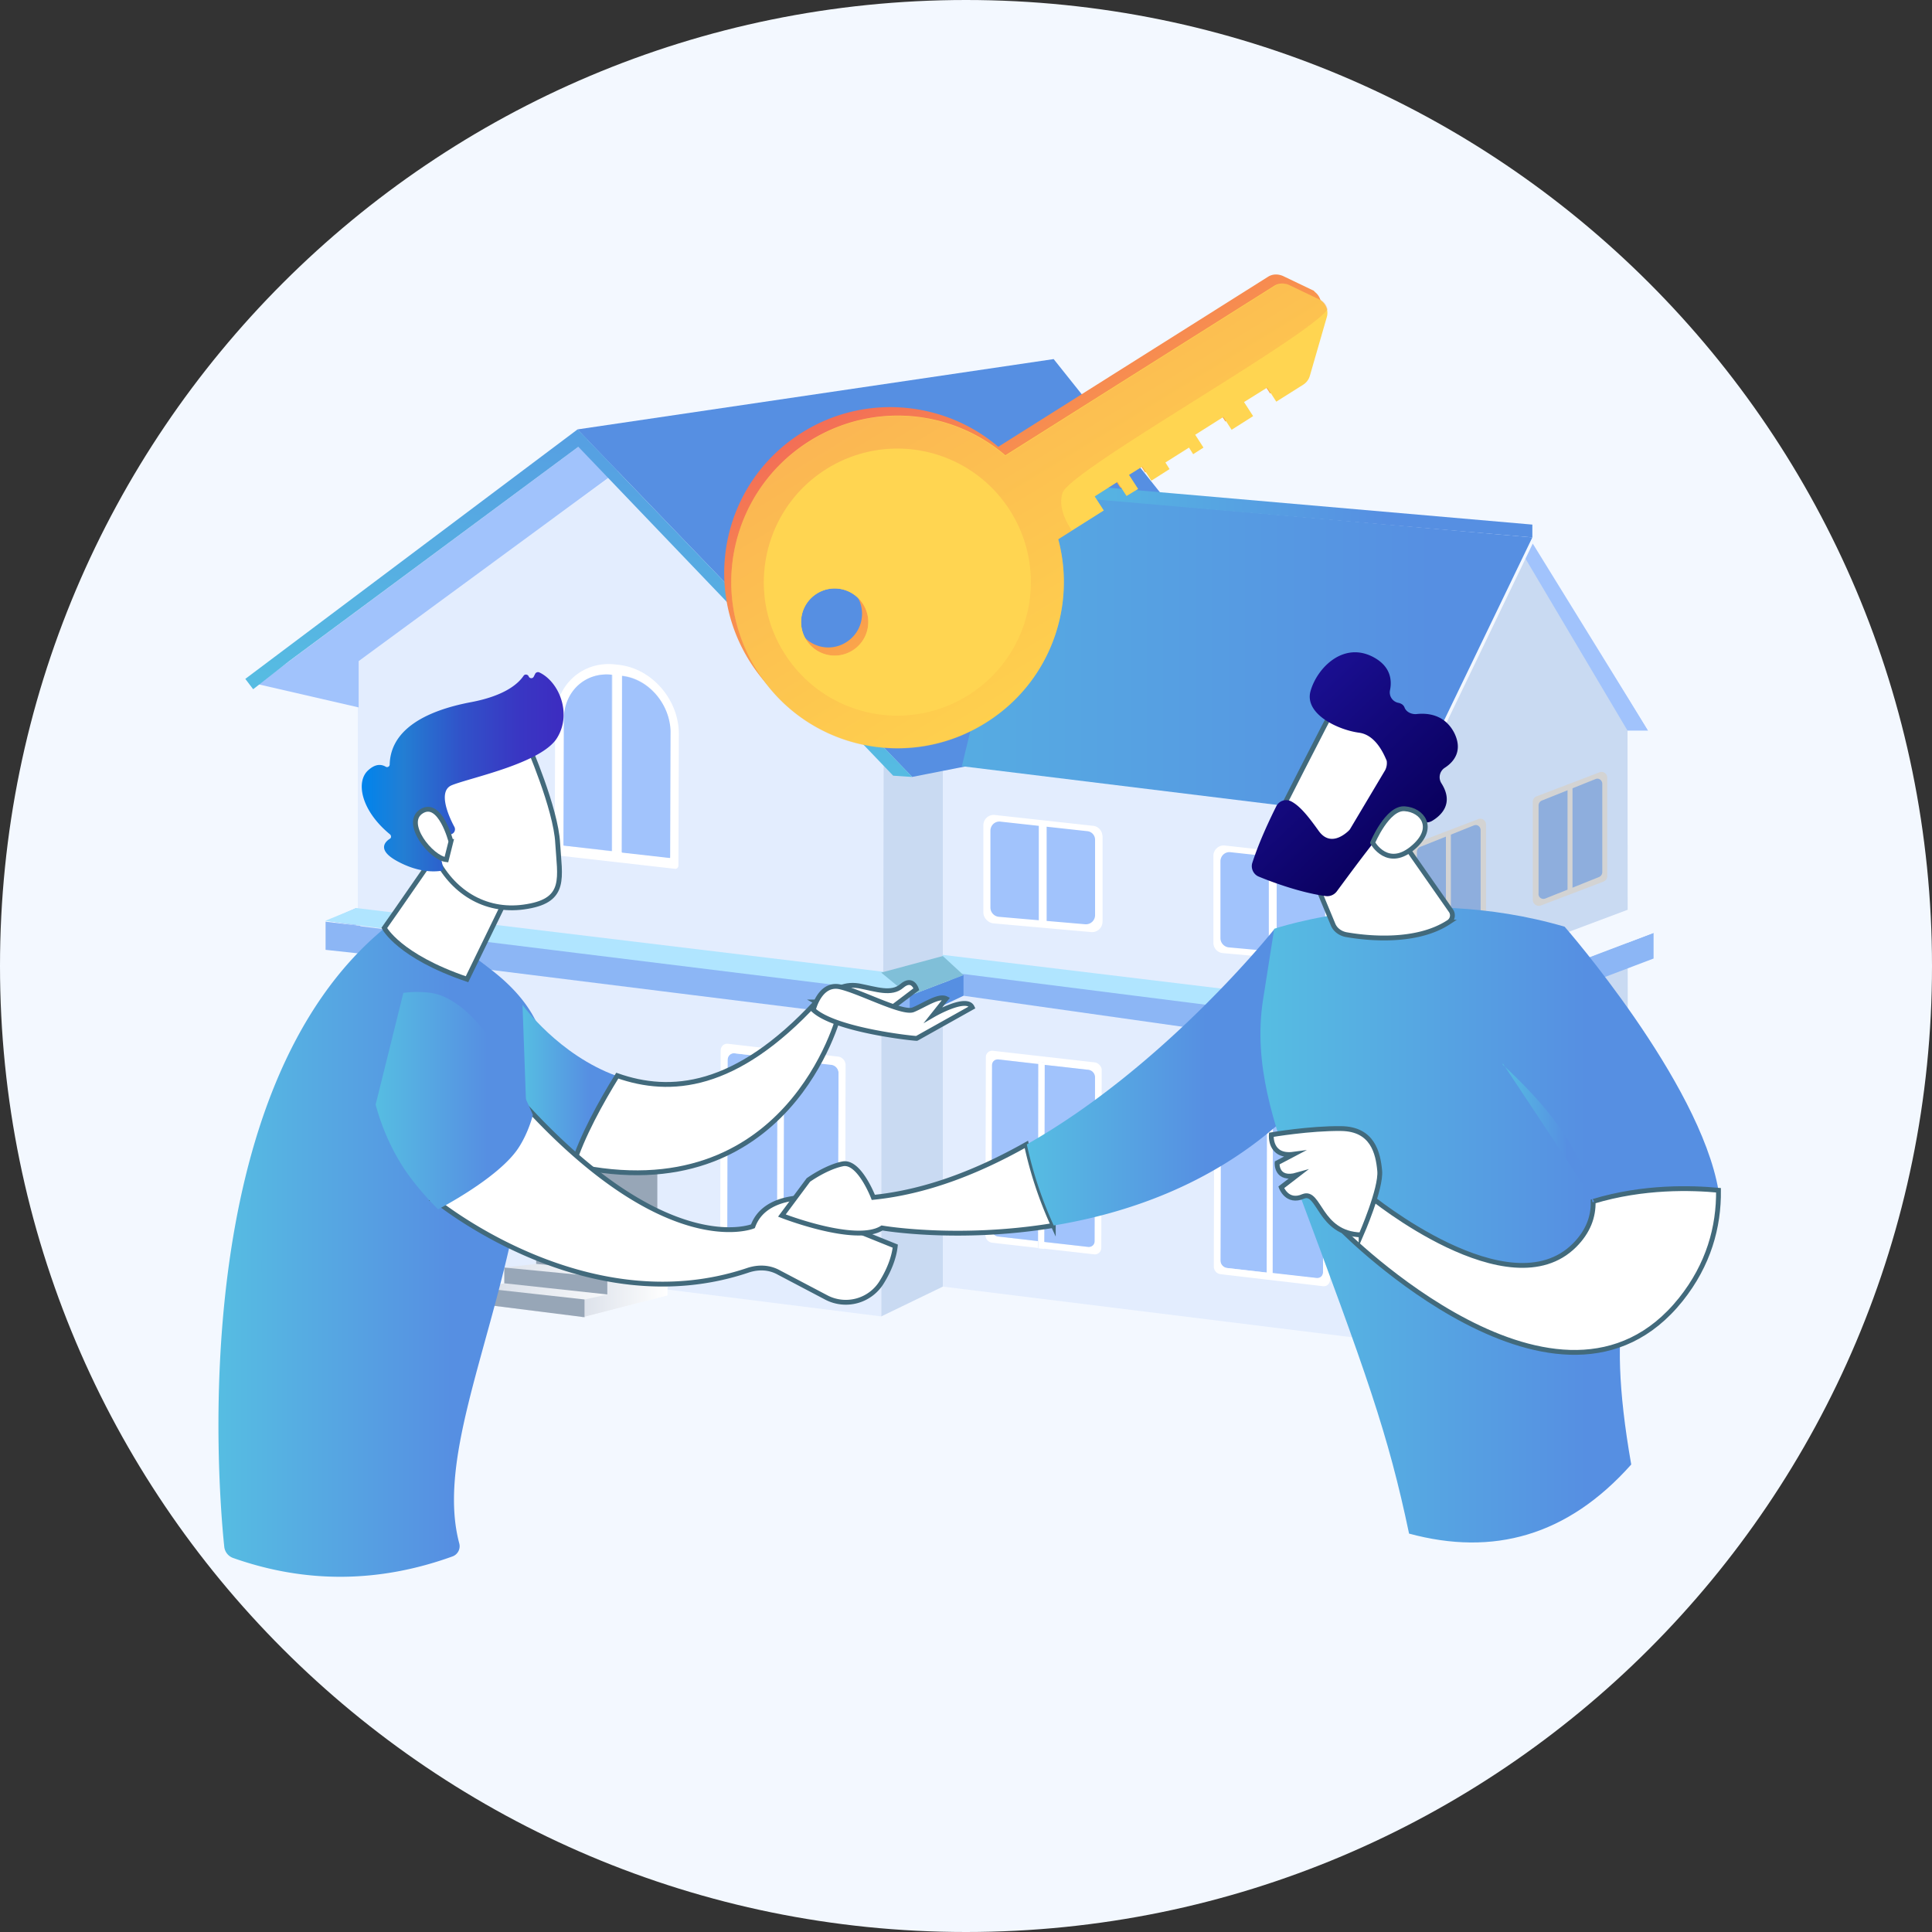 <svg width="100" height="100" fill="none" xmlns="http://www.w3.org/2000/svg"><rect width="100%" height="100%" fill="#333333" stroke="none"/><path d="M50 100c27.614 0 50-22.386 50-50S77.614 0 50 0 0 22.386 0 50s22.386 50 50 50z" fill="#F3F8FF"/><path d="M70.92 69.337l13.34-6.917-.021-25.803-5.332-8.8-8.009 10.92.022 30.6z" fill="#C9DAF2"/><path d="M78.865 28.758l5.375 9.058h1.07l-6.124-10.129-.32 1.071z" fill="#A1C3FC"/><path d="M72.27 53.339l13.319-5.054v1.328l-13.32 5.053V53.34z" fill="#8CB6F5"/><path d="M85.588 48.285l-1.328-1.2-13.362 5.012 1.37 1.242 13.32-5.054zm-.021-10.748L79.314 27.43l-.043.15-7.109 14.882.193.171 6.98-14.497 5.975 9.68.257-.28zM73.04 56.252v9.165c0 .171.192.3.342.214l3.383-1.756a.235.235 0 00.128-.214v-8.694c0-.171-.17-.3-.342-.235l-3.383 1.285a.29.29 0 00-.129.235z" fill="#F3F8FF"/><path d="M73.318 56.401v8.566c0 .15.172.257.3.192l2.912-1.498a.225.225 0 00.107-.193v-8.159c0-.15-.15-.257-.278-.192l-2.912 1.113c-.064 0-.129.086-.129.172z" fill="#8EAEDD"/><path d="M75.18 55.48h-.256v9.058h.257v-9.057zm4.156-1.67v8.352c0 .171.193.3.343.214l3.383-1.756a.235.235 0 00.128-.214v-7.88c0-.172-.171-.3-.342-.236l-3.384 1.285a.29.29 0 00-.128.236z" fill="#D3D3D3"/><path d="M79.613 53.958v7.773c0 .15.172.257.3.193l2.912-1.499a.225.225 0 00.107-.193v-7.344c0-.15-.15-.257-.278-.193l-2.912 1.113c-.065-.021-.129.065-.129.15z" fill="#F3F8FF"/><path d="M81.476 53.04h-.257v8.265h.257v-8.266zm-8.007-3.767l3.255-1.242a.305.305 0 00.192-.278v-5.075c0-.214-.214-.364-.406-.278l-3.255 1.242a.305.305 0 00-.193.278v5.075c-.021.214.193.342.407.278z" fill="#D3D3D3"/><path d="M73.683 48.908l2.783-1.113a.278.278 0 00.172-.257v-4.561c0-.193-.172-.321-.343-.257l-2.784 1.113a.278.278 0 00-.171.257v4.561c0 .193.171.321.343.257z" fill="#8EAEDD"/><path d="M75.097 43.129h-.257v5.46h.257v-5.46zm4.646 3.744l3.255-1.242a.305.305 0 00.192-.279v-5.096c0-.214-.214-.364-.406-.278l-3.255 1.242a.305.305 0 00-.193.278v5.075c0 .214.214.364.407.3z" fill="#D3D3D3"/><path d="M79.979 46.51l2.784-1.114a.278.278 0 00.171-.257v-4.56c0-.193-.171-.322-.343-.258l-2.783 1.114a.278.278 0 00-.172.257v4.56c-.021.194.172.322.343.258z" fill="#8EAEDD"/><path d="M81.392 40.727h-.257v5.46h.257v-5.46z" fill="#D3D3D3"/><path d="M45.61 38.202v29.936l3.19-1.542v-28.78l-3.19.386z" fill="#C9DAF2"/><path d="M18.521 34.219v30.514l27.088 3.404V50.471L18.521 34.22z" fill="#E3EDFE"/><path d="M34.54 64.647v2.399l-4.41 1.134-.492-.728-1.842-2.783 1.906-.364 4.84.342z" fill="url(#paint0_linear)"/><path d="M34.54 64.648v2.399l-4.41 1.135-.493-.728.578-1.157 2.933-1.22 1.392-.429z" fill="url(#paint1_linear)"/><path d="M30.257 67.26l1.178-.256v-.878l1.649-.214v-.835l-5.332-.429v.771l-1.649.193v.814l-1.263.235v.835l5.417.686v-.921z" fill="url(#paint2_linear)"/><path d="M30.257 67.26l-5.417-.6v.835l5.417.685v-.92zm1.178-1.137l-5.331-.514v.814l5.331.578v-.878zm-3.683-1.475v.771l5.332.493v-.793l-5.332-.47z" fill="#97A6B7"/><path d="M22.781 52.482l-1.97-.257c-.17-.022-.32.128-.32.342l-.022 9.144c0 .214.15.385.32.407l1.971.257.021-9.893zm2.463.32l-2.163-.277-.021 9.892 2.163.279c.17.021.32-.129.32-.343l.022-9.143c0-.193-.15-.386-.321-.407z" fill="#A1C3FC"/><path d="M25.545 52.396l-5.011-.663c-.193-.022-.343.128-.343.364l-.021 9.935c0 .214.15.429.342.45l2.249.3.3.043 2.484.32c.192.022.342-.128.342-.363l.022-9.936c-.022-.214-.172-.428-.364-.45zm-4.733 9.722c-.171-.022-.32-.214-.32-.407l.02-9.143c0-.215.15-.364.322-.343l1.97.257-.022 9.893-1.97-.257zm4.733.257c0 .214-.15.364-.322.343l-2.162-.279.021-9.893 2.163.279c.171.021.321.214.321.406l-.021 9.144z" fill="#fff"/><path d="M32.076 24.324l13.34 13.19.322.022v.279l.235.235-.235 1.392-.022 11.884-27.195-3.404.022-13.77 13.533-9.828z" fill="#E3EDFE"/><path d="M29.205 43.77v-6.575c0-1.413 1.114-2.44 2.484-2.27l.022.022-.022 9.1-.021.022-2.463-.3zm2.977.342V34.99l.021-.022c1.37.15 2.463 1.435 2.463 2.848l-.022 6.553-.021.021-2.441-.278zm-.15-9.7l-.193-.022c-1.713-.193-3.105 1.092-3.105 2.87l-.021 6.809c0 .107.085.214.193.214l6.017.685c.107.022.192-.064.192-.17l.022-6.81c0-1.778-1.392-3.384-3.105-3.576z" fill="#fff"/><path d="M31.668 34.925c-1.371-.15-2.463.857-2.485 2.27l-.02 6.552.02.022 2.463.278.021-.021v-9.101zm.535.063l-.021 9.122.021.022 2.463.278.021-.021.021-6.553c-.042-1.413-1.156-2.698-2.505-2.848zm8.03 19.787l-2.226-.257c-.193-.022-.364.128-.364.342l-.022 9.144c0 .214.171.385.364.407l2.227.257.021-9.893zm2.806.32l-2.463-.278-.021 9.893 2.462.279c.193.021.364-.129.364-.343l.022-9.143a.434.434 0 00-.364-.407z" fill="#A1C3FC"/><path d="M43.382 54.69l-5.696-.664c-.214-.022-.385.128-.385.363l-.022 9.936c0 .214.172.428.386.45l5.696.664c.214.021.385-.129.385-.364l.021-9.936a.444.444 0 00-.385-.45zm-5.739 9.314l.022-9.143c0-.214.171-.364.364-.343l2.227.257-.022 9.893-2.227-.257a.414.414 0 01-.364-.407zm5.74.664a.331.331 0 01-.365.342l-2.462-.278.02-9.893 2.463.279a.434.434 0 01.364.406l-.02 9.144z" fill="#fff"/><path d="M16.959 47.664L18.436 47v.9l-1.477-.236z" fill="#91B3FA"/><path d="M18.436 47l27.28 3.298 1.35 1.37-30.236-4.004L18.436 47z" fill="#B0E5FF"/><path d="M34.024 56.38v8.244l-3.64-.236-.279-.064v-8.308l3.92.364z" fill="#97A6B7"/><path d="M30.257 56.016v8.372l-.279-.064-.043-8.308h.322z" fill="url(#paint3_linear)"/><path d="M48.8 66.593l22.12 2.74-.02-30.599H48.8v27.859z" fill="#E3EDFE"/><path d="M32.012 24.346l-13.447 9.872v2.398l-5.204-1.199 17.067-12.655 1.584 1.584z" fill="#A1C3FC"/><path d="M29.89 22.226l17.324 17.987 4.133-.813 13.319-8.116-10.129-12.698-24.646 3.64z" fill="#568FE2"/><path d="M48.78 50.364l23.49 2.955-1.37-1.22-22.12-2.677v.942z" fill="#B0E5FF"/><path d="M49.871 51.54l-1.092-1.263 23.49 2.977v1.456l-22.398-3.17z" fill="#8CB6F5"/><path d="M49.785 39.658l3.426-14.154 26.103 2.313L72.27 42.42l-22.484-2.762z" fill="url(#paint4_linear)"/><path d="M47.066 51.54l2.805-1.071v1.07l-2.805 1.328v-1.328z" fill="#568FE2"/><path d="M47.215 40.214L30.406 22.762h.021l-.535-.535-17.195 12.912.407.535 1.863-1.456 14.968-11.092L46.231 40.15l.984.064z" fill="url(#paint5_linear)"/><path d="M53.21 25.547l26.104 2.27v-.664l-26.103-2.27v.664z" fill="url(#paint6_linear)"/><path d="M49.87 50.47l-1.07-.986-3.19.857 1.456 1.199 2.805-1.07z" fill="#80BFD8"/><path d="M53.747 55.074v-.128l.3.042v.129l2.27.257a.392.392 0 01.342.385l-.021 8.48c0 .193-.15.321-.343.3l-2.27-.257v.364l-.3-.043v-.364l-2.055-.236a.392.392 0 01-.343-.385l.022-8.48c0-.192.15-.321.342-.3l2.056.236zm2.912-.086l-5.268-.6a.327.327 0 00-.364.322l-.021 9.208a.4.4 0 00.364.407l5.268.6c.192.02.364-.13.364-.343l.021-9.208c0-.172-.171-.364-.364-.386z" fill="#fff"/><path d="M53.746 55.074l-2.056-.236c-.192-.021-.342.107-.342.3l-.022 8.48c0 .192.15.364.343.385l2.055.236.022-9.165zm2.59.3l-2.269-.257-.021 9.164 2.27.257c.192.022.342-.107.342-.3l.021-8.479a.392.392 0 00-.342-.385z" fill="#A1C3FC"/><path d="M54.07 54.988l-.322-.043v9.658l.3.043v-.365l.021-9.164v-.129z" fill="#fff"/><path d="M65.59 56.703l-2.056-.236c-.193-.021-.343.107-.343.3l-.021 8.48c0 .192.15.364.343.385l2.055.236.022-9.165zm2.57.3l-2.27-.258-.022 9.165 2.27.257c.192.022.342-.107.342-.3l.022-8.48a.392.392 0 00-.343-.385z" fill="#A1C3FC"/><path d="M68.48 56.617l-5.268-.6a.327.327 0 00-.364.322l-.022 9.208c0 .214.15.385.364.406l2.377.279.193.021 2.72.321c.192.022.363-.128.363-.342l.022-9.208c-.022-.193-.172-.385-.386-.407zm-4.969 9.015a.392.392 0 01-.342-.385l.021-8.48c0-.193.15-.321.343-.3l2.055.236-.02 9.165-2.057-.236zm4.968.214c0 .193-.15.322-.342.3l-2.27-.257.021-9.165 2.27.257a.392.392 0 01.343.386l-.022 8.48zM57.066 43.32v4.39a.54.54 0 01-.579.535l-5.053-.45a.537.537 0 01-.493-.535v-4.497c0-.322.279-.578.6-.536l5.053.557c.279.022.472.257.472.535z" fill="#fff"/><path d="M57.044 43.255v4.39a.54.54 0 01-.578.535l-5.075-.428a.537.537 0 01-.493-.535V42.72c0-.322.279-.578.6-.536l5.054.557a.517.517 0 01.492.514z" fill="#fff"/><path d="M56.681 43.47v3.898a.473.473 0 01-.514.471l-4.475-.386a.484.484 0 01-.428-.47V43c0-.279.235-.514.535-.471l4.475.492a.445.445 0 01.407.45z" fill="#A1C3FC"/><path d="M54.174 42.57h-.406v5.332h.406V42.57zm14.755 2.288v4.39a.54.54 0 01-.578.535l-5.054-.45a.537.537 0 01-.492-.535v-4.496c0-.322.278-.578.6-.536l5.053.557a.535.535 0 01.47.535z" fill="#fff"/><path d="M68.588 45.074v3.897a.473.473 0 01-.514.471l-4.476-.406a.484.484 0 01-.428-.471v-3.983c0-.279.236-.514.535-.471l4.476.492c.214.021.407.236.407.471z" fill="#A1C3FC"/><path d="M66.08 44.152h-.406v5.332h.407v-5.332z" fill="#fff"/><path d="M47.087 51.497l-.6-.086c-.02 0-.02 0-.042-.02l-.643-.087-.128-.021-27.024-3.34v-.022l-1.798-.214v1.456l1.777.193 27.816 3.469c.085.021.171 0 .257-.022l.385.022v-1.328z" fill="#8CB6F5"/><path d="M12.076 80.644a.694.694 0 01-.47-.6c-.343-3.297-1.97-23.682 8.393-32.076 0 0 .6-1.563 5.482 2.27 4.882 3.811 2.27 7.837 1.092 13.361-1.413 6.681-3.897 12.142-2.805 16.275a.562.562 0 01-.343.685c-3.79 1.37-7.58 1.413-11.349.085z" fill="url(#paint7_linear)"/><path d="M24.023 41.863c0 .3-4.132 6.167-4.132 6.167s.75 1.456 4.282 2.655l3.062-6.295-3.212-2.527z" fill="#fff" stroke="#426A7C" stroke-width=".25" stroke-miterlimit="10"/><path d="M27.302 38.48s1.477 3.384 1.563 5.161c.107 1.777.47 2.934-1.563 3.276-2.056.364-3.79-.663-4.711-2.44 0 0-1.478-2.72-1.135-3.834.3-1.113 5.846-2.163 5.846-2.163z" fill="#fff" stroke="#426A7C" stroke-width=".25" stroke-miterlimit="10"/><path d="M23.275 43.212l.108-.042a.267.267 0 00.128-.386c-.3-.556-.857-1.841-.128-2.141.942-.386 4.668-1.135 5.46-2.463.77-1.263.085-2.912-.942-3.383a.173.173 0 00-.193.064l-.086.172c-.064.107-.214.085-.257-.022-.042-.107-.192-.128-.257-.043-.257.386-.92 1.028-2.698 1.37-2.526.472-4.197 1.5-4.24 3.234 0 .107-.128.172-.214.107-.192-.107-.492-.171-.878.172-.685.578-.406 2.098 1.114 3.34.064.064.064.171 0 .214-.279.172-.685.6.385 1.178 1.114.6 1.927.535 2.249.492.085-.02.128-.085.107-.17l-.343-1.543a.137.137 0 01.129-.17h.556v.02z" fill="url(#paint8_linear)"/><path d="M23.34 43.555s-.556-2.163-1.52-1.563c-.963.6.493 2.42 1.285 2.505l.236-.942z" fill="#fff" stroke="#426A7C" stroke-width=".25" stroke-miterlimit="10"/><path d="M27.045 52.012l.278 7.666c.814.278 1.585.492 2.313.664.45-1.478 1.477-3.298 2.291-4.647-3.02-1.092-4.882-3.683-4.882-3.683z" fill="url(#paint9_linear)"/><path d="M42.25 51.863c-4.176 4.519-7.56 4.775-10.3 3.812-.836 1.349-1.842 3.169-2.292 4.647 11.157 2.462 13.769-7.795 13.769-7.795l-1.178-.664zm.834-.471s.471-.514 1.37-.364c.9.171 1.692.471 2.227 0 .557-.471.75.171.75.171l-1.67 1.264-2.677-1.07z" fill="#fff" stroke="#426A7C" stroke-width=".25" stroke-miterlimit="10"/><path d="M42.098 52.269s.32-1.37 1.327-1.2c.985.193 3.255 1.414 3.833 1.2.578-.236 1.328-.771 1.713-.578l-.663.835s1.734-1.007 2.012-.386l-2.869 1.606c-.021.022-4.218-.407-5.353-1.477zM22.42 62.036s7.859 6.574 16.317 3.705c.535-.171 1.092-.15 1.584.128l2.442 1.285a2.179 2.179 0 002.89-.814c.343-.556.621-1.22.686-1.841l-4.776-1.927.343-.579s-2.334-.192-2.934 1.478c0 0-4.432 1.842-11.905-6.381 0 0-3.405 2.87-4.647 4.946z" fill="#fff" stroke="#426A7C" stroke-width=".25" stroke-miterlimit="10"/><path d="M45.203 61.975s-.728-1.906-1.585-1.734c-.856.171-1.777.835-1.777.835l-1.37 1.841s3.833 1.5 5.182.643c0 0 3.918.685 8.865-.129a20.372 20.372 0 01-1.392-4.197c-2.505 1.414-5.182 2.463-7.923 2.741z" fill="#fff" stroke="#426A7C" stroke-width=".25" stroke-miterlimit="10"/><path d="M65.954 48.098s-5.61 7.066-12.806 11.135a20.372 20.372 0 001.392 4.197c3.748-.621 8.073-2.078 11.735-5.332l-.321-10z" fill="url(#paint10_linear)"/><path d="M72.933 79.379c-1.092-5.204-2.184-8.223-5.867-18.094-1.156-3.105-2.206-6.253-1.692-9.53l.579-3.682s7.13-2.42 15.032-.107c0 0 7.002 8.008 7.965 13.661.707 4.197-7.302-1.67-4.518 14.176-3.297 3.704-7.152 4.754-11.499 3.576z" fill="url(#paint11_linear)"/><path d="M67.15 43.404l1.842 4.433c.107.278.364.47.664.535 1.07.193 3.64.471 5.332-.642a.42.42 0 00.107-.6l-3.426-4.903-4.519 1.177z" fill="#fff" stroke="#426A7C" stroke-width=".25" stroke-miterlimit="10"/><path d="M69.077 36.595c-.086.065-3.276 6.36-3.276 6.36l3.619 1.756 3.918-5.503s-2.976-3.833-4.261-2.613z" fill="#fff" stroke="#426A7C" stroke-width=".25" stroke-miterlimit="10"/><path d="M71.69 39.873l-1.798 3.019c-.021.043-.064.085-.107.128-.214.193-.942.792-1.52 0-.493-.685-.943-1.285-1.435-1.542a.57.57 0 00-.771.257c-.3.6-.878 1.8-1.242 2.934-.086.278.064.6.343.707.728.3 2.184.835 3.469 1.006a.617.617 0 00.556-.235c.557-.75 2.12-2.891 2.656-3.405.492-.493 1.413-.3 1.82-.193a.61.61 0 00.47-.064c.43-.257 1.157-.878.472-1.949a.583.583 0 01.171-.792c.471-.3.964-.878.493-1.82-.493-.942-1.37-1.028-1.949-.964-.257.022-.535-.107-.62-.342-.044-.107-.13-.193-.3-.236a.55.55 0 01-.45-.664c.107-.535.021-1.22-.835-1.691-1.564-.857-2.934.535-3.277 1.734-.342 1.178 1.392 2.013 2.506 2.163.813.107 1.242.985 1.434 1.456a.81.81 0 01-.085.492z" fill="url(#paint12_linear)"/><path d="M71.047 43.618s.77-1.841 1.67-1.756c.9.064 1.585.964.493 1.949-1.37 1.242-2.163-.193-2.163-.193zm-.149 18.289s7.216 5.931 10.6 2.548c.706-.707.984-1.478.963-2.27 2.612-.792 5.118-.707 6.488-.578.022 1.906-.514 3.854-1.949 5.653-6.252 7.816-17.516-3.576-17.516-3.576l1.414-1.777z" fill="#fff" stroke="#426A7C" stroke-width=".25" stroke-miterlimit="10"/><path d="M70.45 63.918s1.049-2.398.963-3.319c-.085-.92-.364-2.163-1.991-2.184-1.627-.021-3.619.321-3.619.321s-.107 1.178 1.156 1.007l-.856.45s-.064.942 1.05.62l-.836.643s.3.835 1.135.47c.856-.342.814 1.928 2.998 1.992z" fill="#fff" stroke="#426A7C" stroke-width=".25" stroke-miterlimit="10"/><path d="M82.504 62.164c0 .021-.021.064-.043.064a.046.046 0 01-.042-.043c-.386-2.27-1.863-4.518-4.626-7.066-.021-.022-.021-.043 0-.064" fill="url(#paint13_linear)"/><path d="M19.443 57.175c.214.792.621 1.991 1.435 3.255.77 1.177 1.799 2.162 1.799 2.162s3.126-1.606 4.154-3.169c.535-.814.75-1.713.75-1.713s-2.356-5.867-5.268-6.317a5.215 5.215 0 00-1.435 0" fill="url(#paint14_linear)"/><path d="M50.728 36.98a8.62 8.62 0 003.726-9.485l.707-.45 1.649-1.05-.471-.727 1.177-.75.471.728.6-.364-.471-.728.685-.428.471.728.943-.6-.215-.342 1.22-.771.215.343.535-.343-.428-.664 1.456-.92.428.663 1.114-.707-.471-.728 1.199-.749.471.728 1.392-.878a.803.803 0 00.343-.45l.877-3.04a.83.83 0 00-.192-.793l-.064-.064s-.022 0-.022-.021c-.021-.022-.043-.022-.043-.043 0 0-.021 0-.021-.021-.022-.022-.043-.022-.086-.043l-1.52-.728c-.257-.107-.535-.107-.771.043l-13.961 8.8c-2.784-2.377-6.917-2.783-10.172-.728-4.025 2.527-5.225 7.837-2.676 11.863 2.59 4.069 7.901 5.268 11.905 2.72zm-9.314-4.282a1.734 1.734 0 01.535-2.398 1.734 1.734 0 012.398.535 1.734 1.734 0 01-.535 2.398 1.716 1.716 0 01-2.398-.535z" fill="url(#paint15_linear)"/><path d="M50.515 30.597l6.617-4.175-.471-.728 1.177-.75.471.728.6-.364-.471-.728.685-.428.471.728.942-.6-.214-.342 1.22-.771.215.342.535-.342-.428-.664 1.456-.92.428.663 1.114-.707-.471-.728 1.199-.75.47.729 1.393-.878a.803.803 0 00.342-.45l.878-3.04a.787.787 0 00-.428-.943l-1.52-.728c-.257-.107-.536-.107-.771.043L49.102 25.415l1.413 5.182z" fill="#FFD551"/><path d="M39.188 34.713c2.527 4.026 7.837 5.225 11.863 2.677 4.026-2.527 5.225-7.838 2.676-11.863-2.526-4.026-7.837-5.225-11.862-2.677-4.026 2.548-5.225 7.859-2.677 11.863zm5.482-3.448a1.734 1.734 0 01-.536 2.399 1.734 1.734 0 01-2.398-.536 1.734 1.734 0 01.535-2.398 1.734 1.734 0 012.399.535z" fill="#FFD551"/><path opacity=".3" d="M41.864 22.867c-4.025 2.527-5.224 7.837-2.676 11.863 2.527 4.026 7.837 5.225 11.863 2.677a8.619 8.619 0 003.726-9.486l.706-.45c-.6-.9-.62-1.52-.492-1.949.364-1.177 12.548-7.944 13.726-9.507a.772.772 0 00-.428-.536l-1.52-.728c-.258-.107-.536-.107-.772.043l-13.961 8.801c-2.784-2.398-6.917-2.805-10.172-.728zm-.15 10.257a1.734 1.734 0 01.536-2.398 1.734 1.734 0 012.398.535 1.734 1.734 0 01-.535 2.398 1.734 1.734 0 01-2.398-.535z" fill="url(#paint16_linear)"/><path d="M40.6 33.813a6.904 6.904 0 009.53 2.163 6.904 6.904 0 002.162-9.529 6.904 6.904 0 00-9.529-2.163c-3.233 2.035-4.197 6.317-2.162 9.53zm4.07-2.548a1.734 1.734 0 01-.536 2.398 1.734 1.734 0 01-2.398-.535 1.734 1.734 0 01.535-2.398 1.734 1.734 0 012.398.535z" fill="#FFD551"/><defs><linearGradient id="paint0_linear" x1="27.789" y1="66.248" x2="34.536" y2="66.248" gradientUnits="userSpaceOnUse"><stop stop-color="#D8DEE8"/><stop offset="1" stop-color="#fff"/></linearGradient><linearGradient id="paint1_linear" x1="29.628" y1="66.418" x2="34.536" y2="66.418" gradientUnits="userSpaceOnUse"><stop stop-color="#D8DEE8"/><stop offset="1" stop-color="#fff"/></linearGradient><linearGradient id="paint2_linear" x1="24.842" y1="66.418" x2="33.085" y2="66.418" gradientUnits="userSpaceOnUse"><stop stop-color="#D8DEE8"/><stop offset="1" stop-color="#fff"/></linearGradient><linearGradient id="paint3_linear" x1="29.927" y1="60.193" x2="30.264" y2="60.193" gradientUnits="userSpaceOnUse"><stop stop-color="#D8DEE8"/><stop offset="1" stop-color="#fff"/></linearGradient><linearGradient id="paint4_linear" x1="35.254" y1="33.971" x2="90.115" y2="33.971" gradientUnits="userSpaceOnUse"><stop stop-color="#56BDE2"/><stop offset=".709" stop-color="#568FE2"/></linearGradient><linearGradient id="paint5_linear" x1="28.985" y1="44.211" x2="33.938" y2="10.9" gradientUnits="userSpaceOnUse"><stop offset=".172" stop-color="#56BDE2"/><stop offset=".902" stop-color="#568FE2"/></linearGradient><linearGradient id="paint6_linear" x1="53.21" y1="26.355" x2="79.315" y2="26.355" gradientUnits="userSpaceOnUse"><stop stop-color="#56BDE2"/><stop offset=".709" stop-color="#568FE2"/></linearGradient><linearGradient id="paint7_linear" x1="11.312" y1="64.634" x2="28.326" y2="64.634" gradientUnits="userSpaceOnUse"><stop stop-color="#56BDE2"/><stop offset=".709" stop-color="#568FE2"/></linearGradient><linearGradient id="paint8_linear" x1="18.747" y1="39.961" x2="29.201" y2="39.961" gradientUnits="userSpaceOnUse"><stop stop-color="#0084ED"/><stop offset=".205" stop-color="#237ED3"/><stop offset=".491" stop-color="#3152C9"/><stop offset=".767" stop-color="#3937C3"/><stop offset=".967" stop-color="#3C2DC1"/></linearGradient><linearGradient id="paint9_linear" x1="27.044" y1="56.163" x2="31.946" y2="56.163" gradientUnits="userSpaceOnUse"><stop stop-color="#56BDE2"/><stop offset=".709" stop-color="#568FE2"/></linearGradient><linearGradient id="paint10_linear" x1="53.135" y1="55.761" x2="66.259" y2="55.761" gradientUnits="userSpaceOnUse"><stop stop-color="#56BDE2"/><stop offset=".709" stop-color="#568FE2"/></linearGradient><linearGradient id="paint11_linear" x1="65.243" y1="63.411" x2="88.996" y2="63.411" gradientUnits="userSpaceOnUse"><stop stop-color="#56BDE2"/><stop offset=".709" stop-color="#568FE2"/></linearGradient><linearGradient id="paint12_linear" x1="72.485" y1="44.051" x2="65.862" y2="37.016" gradientUnits="userSpaceOnUse"><stop stop-color="#09005D"/><stop offset="1" stop-color="#1A0F91"/></linearGradient><linearGradient id="paint13_linear" x1="77.766" y1="58.632" x2="82.51" y2="58.632" gradientUnits="userSpaceOnUse"><stop stop-color="#56BDE2"/><stop offset=".709" stop-color="#568FE2"/></linearGradient><linearGradient id="paint14_linear" x1="19.439" y1="56.976" x2="27.599" y2="56.976" gradientUnits="userSpaceOnUse"><stop stop-color="#56BDE2"/><stop offset=".709" stop-color="#568FE2"/></linearGradient><linearGradient id="paint15_linear" x1="58.218" y1="32.437" x2="49.274" y2="17.749" gradientUnits="userSpaceOnUse"><stop stop-color="#FFC444"/><stop offset=".996" stop-color="#F36F56"/></linearGradient><linearGradient id="paint16_linear" x1="58.525" y1="32.85" x2="49.581" y2="18.162" gradientUnits="userSpaceOnUse"><stop stop-color="#FFC444"/><stop offset=".996" stop-color="#F36F56"/></linearGradient></defs></svg>